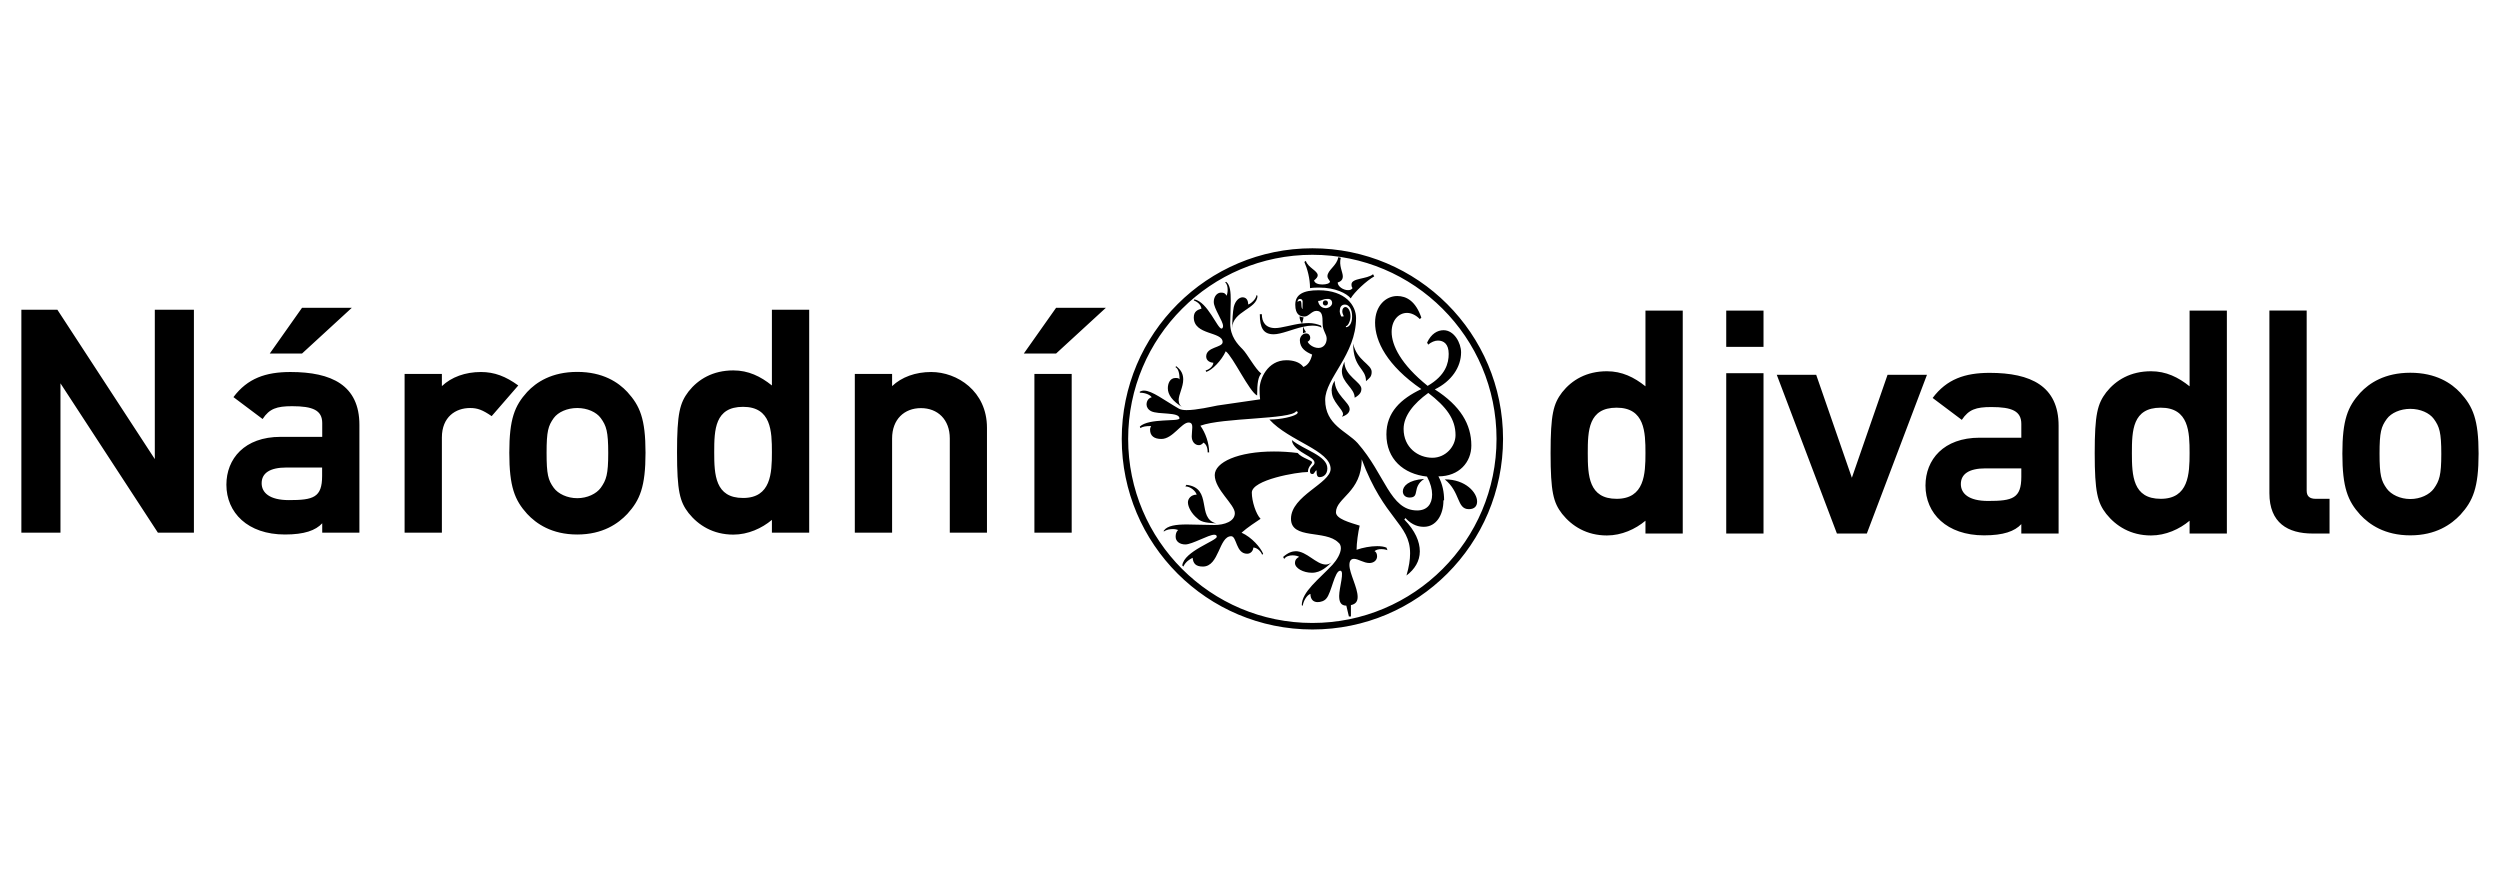 <?xml version="1.0" encoding="UTF-8"?><svg id="Layer_2" xmlns="http://www.w3.org/2000/svg" viewBox="0 0 234 82"><defs><style>.cls-1{fill:#fff;}</style></defs><rect class="cls-1" y="0" width="234" height="82"/><path d="m100.31,35h-3.49v14.86h3.49v-14.86ZM14.78,49.86h3.37v-20.87h-3.66v13.98l-9.12-13.98h-3.37v20.87h3.66v-13.98l9.12,13.98Zm13.49-16.77l4.66-4.28h-4.66l-3.02,4.28h3.02Zm1.88,11.46c0,2.02-.82,2.26-3.11,2.26-1.82,0-2.55-.7-2.55-1.58,0-.94.76-1.47,2.32-1.47h3.34v.79Zm0,5.31h3.49v-10.09c0-3.72-2.61-4.95-6.45-4.95-2.32,0-4.02.59-5.34,2.35l2.73,2.05c.64-.97,1.32-1.2,2.76-1.2,1.94,0,2.82.38,2.82,1.58v1.29h-3.9c-3.37,0-5.07,2.05-5.07,4.48,0,2.61,1.99,4.66,5.48,4.66,1.82,0,2.87-.38,3.49-1.05v.88Zm15.87-10.91l2.49-2.87c-1.17-.85-2.23-1.26-3.49-1.26-1.47,0-2.76.47-3.66,1.32v-1.14h-3.49v14.86h3.49v-8.91c0-1.93,1.29-2.76,2.64-2.76.7,0,1.17.18,2.02.76m10.91,3.46c0,1.99-.18,2.52-.7,3.25-.41.56-1.26.97-2.2.97s-1.79-.41-2.2-.97c-.53-.73-.67-1.26-.67-3.28s.15-2.52.67-3.25c.41-.56,1.26-.94,2.2-.94s1.79.38,2.2.94c.53.73.7,1.26.7,3.28m1.79,5.69c1.17-1.29,1.7-2.52,1.7-5.72s-.53-4.4-1.7-5.69c-.85-.91-2.29-1.88-4.69-1.88s-3.84.97-4.69,1.88c-1.17,1.29-1.67,2.52-1.67,5.69s.5,4.43,1.67,5.72c.85.91,2.29,1.93,4.69,1.93s3.84-1.03,4.69-1.93m13.53-5.77c0,1.96-.09,4.28-2.7,4.28s-2.7-2.17-2.7-4.28.06-4.25,2.7-4.25,2.7,2.29,2.7,4.25m0,7.53h3.49v-20.87h-3.49v7.09c-1.06-.85-2.2-1.41-3.61-1.41-1.91,0-3.28.82-4.19,1.97-.82,1.08-1.08,2.05-1.08,5.69s.26,4.63,1.08,5.69c.91,1.14,2.29,2.02,4.19,2.02,1.38,0,2.67-.59,3.61-1.38v1.2Zm16.64,0h3.49v-9.82c0-3.43-2.79-5.22-5.22-5.22-1.47,0-2.76.47-3.66,1.32v-1.14h-3.49v14.86h3.49v-8.82c0-1.79,1.14-2.84,2.7-2.84s2.7,1.06,2.7,2.84v8.82Zm9.96-16.77l4.66-4.28h-4.66l-3.02,4.28h3.02Zm22.41,18.51c-.34,0-.72.14-1.16.53l.1.19c.14-.24.48-.34.77-.34.24,0,.48.05.63.14-.19.1-.39.24-.39.58,0,.48.77.91,1.59.91.87,0,1.45-.63,1.83-.96-.19.14-.39.19-.53.19-.91,0-1.78-1.25-2.84-1.25m-12.33-1.93v.1c.24-.19.58-.24.87-.24.19,0,.38.05.48.09-.19.15-.24.39-.24.63,0,.43.38.72.91.72.63,0,2.17-.91,2.7-.91.14,0,.24.05.24.19,0,.38-3.08,1.35-3.23,2.69l.1.1c.24-.48.58-.67.87-.82.05.53.29.82.96.82,1.54,0,1.49-2.84,2.65-2.84.53,0,.43,1.64,1.49,1.64.39,0,.58-.34.58-.58.38,0,.77.43.82.68l.1-.1c-.24-.58-1.06-1.54-2.02-1.97.53-.48,1.35-1.01,1.78-1.3-.43-.43-.82-1.64-.82-2.45,0-1.2,4.24-1.93,5.25-1.93,0-.53.39-.72.39-.91s-.96-.39-1.35-.87c-.77-.1-1.54-.14-2.22-.14-3.37,0-5.54,1.01-5.54,2.21,0,1.35,1.88,2.74,1.88,3.56,0,.77-.96,1.11-1.93,1.11-.87,0-1.78-.05-2.55-.05-1.01,0-1.83.1-2.17.58m14.11-6.36c0,.29-.43.39-.43.77,0,.24.1.29.24.29.19,0,.24-.34.38-.34,0,.43.05.63.29.63.34,0,.72-.24.72-.82,0-1.2-2.22-1.73-3.32-2.65l.05.24c.39.96,2.07,1.3,2.07,1.88m-11.03,2.99c-.53,0-.82.38-.82.72,0,.43.34,1.06.87,1.49.39.43,1.15.43,1.78.48-1.88-.48-.29-3.32-2.79-3.61l-.1.15c.48,0,.96.43,1.06.77m-1.69-8.81c0-.58.43-1.25.43-1.97,0-.43-.14-.87-.67-1.25l-.05.1c.29.14.38.67.38,1.15-.05-.1-.14-.14-.38-.14-.53,0-.72.53-.72.96,0,.58.39,1.2,1.45,1.83-.34-.19-.43-.43-.43-.67m7.37-9.82l-.1-.05c0,.34-.53.82-.77.87,0-.43-.19-.67-.53-.67-.29,0-.67.29-.82.91-.09.48-.14,1.16-.14,1.97,0-1.59,2.36-1.78,2.36-3.03m.34,7.27c-.53-.39-1.3-1.83-1.73-2.26-.48-.48-1.16-1.2-1.16-2.41,0-.67.05-1.44.05-2.12,0-.82-.05-1.49-.43-1.78l-.1.05c.19.14.24.43.24.72,0,.19-.05.43-.1.53-.14-.24-.24-.29-.53-.29-.34,0-.67.34-.67.87,0,.63.87,1.78.87,2.26,0,.1-.05.24-.14.24-.39,0-1.3-2.5-2.55-2.74l-.05.1c.48.19.67.48.72.77-.34.1-.72.24-.72.82,0,1.69,2.7,1.3,2.7,2.31,0,.53-1.54.43-1.54,1.35,0,.43.43.58.67.58,0,.34-.43.67-.72.72l.05.14c.53-.14,1.44-1.06,1.83-1.93.67.48,2.21,3.8,2.94,4.14,0-1.2.1-1.73.39-2.07m3.8-4.68c-.96.12-1.91.44-2.5.44-.91,0-1.25-.58-1.25-1.3h-.19c0,1.3.34,1.88,1.3,1.88.7,0,1.76-.48,2.74-.7v.61s.19-.1.29-.1c-.09-.14-.23-.37-.28-.51.3-.07.59-.11.86-.11.34,0,.63.05.87.19l-.05-.19c-.34-.14-.72-.24-1.15-.24-.21,0-.42.02-.62.04.05-.23.09-.38.14-.57-.1,0-.29-.05-.38-.1,0,.29.09.48.24.67m6.74-4.42l-.1-.19c-.58.48-2.02.34-2.02.96,0,.1,0,.19.1.34-.1.15-.24.19-.43.19-.43,0-.96-.34-.96-.72.34-.1.48-.29.48-.58,0-.38-.39-1.01-.19-1.73l-.24-.05c-.1.77-1.01,1.2-1.01,1.78,0,.15.1.29.24.48,0,.19-.34.29-.72.29-.34,0-.72-.1-.77-.38.24-.19.34-.34.34-.48,0-.43-.92-.72-1.11-1.35l-.14.1c.29.67.53,1.54.53,2.45.34-.05.63-.05.87-.05,1.49,0,2.55.53,2.94,1.01.34-.58,1.45-1.64,2.22-2.07m-4,10.74c0,1.01,1.06,1.69,1.06,2.17,0,.1-.05.14-.1.24.58-.19.72-.48.72-.72,0-.63-1.4-1.35-1.4-2.65-.24.34-.29.67-.29.96m1.2-2.74c-.14.34-.24.63-.24.87,0,1.11,1.2,1.59,1.2,2.5.53-.29.63-.58.63-.82,0-.67-1.59-1.2-1.59-2.55m.82-1.69c0,2.31,1.2,2.26,1.2,3.51.32-.29.53-.4.53-.87,0-.72-1.4-1.06-1.73-2.65m8.57,12.71c1.49,1.2,1.11,2.79,2.26,2.79.53,0,.77-.29.77-.72,0-.82-1.06-2.07-3.03-2.07m-11.17-16.27c.14,0,.24-.1.24-.24s-.1-.24-.24-.24-.24.1-.24.24.09.24.24.24m10.02,14.25c-1.35,0-2.7-.96-2.7-2.7,0-1.2.91-2.36,2.31-3.37,1.69,1.3,2.55,2.45,2.55,3.95,0,1.06-.92,2.12-2.17,2.12m-10.02-14.01c-.43,0-.67-.43-.67-.67.34,0,.38-.19.92-.19.24,0,.39.15.39.39s-.29.48-.63.48m1.35.24c0-.39.19-.58.48-.58.38,0,.67.43.67,1.11s-.29,1.01-.58,1.01v-.1c.19,0,.43-.48.43-.92,0-.53-.24-.87-.48-.87-.14,0-.29.15-.29.39,0,.14.05.29.14.48-.14,0-.19.05-.24,0-.1-.19-.14-.38-.14-.53m-3.45-.15c-.24-.05-.03-.76-.26-.76-.05,0-.15,0-.24.1,0-.19.1-.29.24-.29s.24.1.24.24c0,.55-.04.69.02.72m13.22,17.87c0-.72-.14-1.49-.53-2.22,1.94,0,3.08-1.33,3.08-2.89,0-1.97-1.01-3.71-3.42-5.25,1.56-.76,2.46-2.08,2.46-3.47,0-.86-.64-2.07-1.64-2.07-.58,0-1.16.34-1.54,1.16l.1.19c.29-.24.62-.38.91-.38.55,0,1.01.32,1.01,1.25,0,.87-.29,2.02-1.97,2.99-2.51-2.02-3.37-3.8-3.37-5.05,0-1.11.67-1.78,1.44-1.78.38,0,.82.19,1.2.58l.14-.14c-.53-1.54-1.39-2.02-2.26-2.02-1.06,0-2.07.91-2.07,2.5,0,1.73,1.11,4,4.33,6.21-1.93.92-3.27,2.17-3.27,4.24,0,2.31,1.59,3.71,3.8,3.95.34.63.48,1.2.48,1.68,0,.91-.48,1.49-1.4,1.49-2.55,0-2.99-3.37-5.58-6.31-1.01-1.11-3.03-1.69-3.03-4.04,0-2.02,2.89-4.24,2.89-7.66,0-1.15-.96-2.6-3.52-2.6-1.4,0-2.17.38-2.17,1.35s.48,1.11.87,1.11.67-.53,1.11-.53c.53,0,.58.43.58,1.2,0,.67.38.96.38,1.4,0,.48-.29.87-.77.87s-.91-.34-1.01-.58c.19-.1.24-.24.24-.39,0-.19-.14-.39-.39-.39-.34,0-.58.34-.58.63,0,.77.58,1.11,1.15,1.35-.14.63-.43,1.01-.82,1.16-.34-.48-1.01-.63-1.59-.63-1.78,0-2.51,1.78-2.51,2.7,0,.67.05.87.05.96-1.25.19-3.32.48-4,.58-.53.1-1.93.43-2.89.43-.29,0-.58-.05-.72-.14-1.35-.77-2.5-1.69-3.27-1.69-.14,0-.29.05-.38.1v.1c.58,0,1.01.24,1.11.43-.24.05-.48.29-.48.67,0,.24.14.48.43.63.67.34,2.65.05,2.65.67,0,.34-2.84-.05-3.71.77l.05.14c.24-.14.48-.19,1.01-.19-.05.1-.1.19-.1.34,0,.58.38.87,1.06.87,1.06,0,1.88-1.54,2.55-1.54.34,0,.34.29.34.48,0,.24-.05.53-.05.82,0,.48.29.82.67.82.24,0,.38-.19.43-.24.24.15.39.43.39.92h.14c0-.87-.34-1.83-.82-2.5,2.07-.77,8.48-.58,8.96-1.35.1,0,.15.05.15.1s-.05.15-.15.19c-.29.19-1.35.48-2.5.48,1.83,2.02,5.73,2.89,5.73,4.62,0,1.35-3.71,2.51-3.71,4.67,0,1.97,3.23,1.01,4.43,2.22.14.09.24.29.24.53,0,.48-.38,1.11-.77,1.54-1.3,1.39-2.89,2.55-2.89,3.8l.09.05c.05-.43.39-1.01.72-1.11,0,.53.29.77.67.77.29,0,.63-.1.82-.34.48-.53.77-2.6,1.3-2.6.43,0-.1,1.59-.1,2.36,0,.53.14.91.67.91l.24,1.01h.19v-1.06c.48-.1.63-.38.63-.77,0-.87-.77-2.21-.77-2.98,0-.39.14-.58.43-.58.39,0,.91.39,1.44.39.39,0,.72-.24.72-.63,0-.24-.1-.43-.24-.48.15-.14.39-.19.63-.19s.48.05.58.1l-.09-.24c-.24-.1-.53-.14-.87-.14-.63,0-1.35.14-1.93.34,0-.63.15-1.68.29-2.26-.92-.29-2.22-.63-2.22-1.25,0-1.35,2.41-1.88,2.41-4.96,2.12,5.68,4.53,6.02,4.53,8.81,0,.58-.1,1.25-.34,2.07.77-.58,1.25-1.35,1.25-2.26s-.43-1.93-1.45-2.98l.1-.14c.67.72,1.3.82,1.73.82,1.15,0,1.83-1.11,1.83-2.46m-1.83-2.02c-1.44.1-1.97.67-1.97,1.16,0,.34.24.58.63.58,1.01,0,.19-.96,1.35-1.73m6.79-3.76c0,4.76-1.93,9.06-5.05,12.18-3.12,3.12-7.43,5.05-12.19,5.05-4.76,0-9.07-1.93-12.19-5.05-3.12-3.12-5.05-7.42-5.05-12.18s1.93-9.06,5.05-12.18c3.12-3.12,7.43-5.05,12.19-5.05s9.07,1.93,12.19,5.05c3.12,3.12,5.05,7.42,5.05,12.18m.61,0c0-9.85-7.99-17.84-17.84-17.84s-17.85,7.99-17.85,17.84,7.99,17.84,17.85,17.84,17.84-7.99,17.84-17.84m13.33,1.33c0,1.96-.09,4.28-2.7,4.28s-2.7-2.17-2.7-4.28.06-4.25,2.7-4.25,2.7,2.29,2.7,4.25m0,7.53h3.49v-20.87h-3.49v7.09c-1.06-.85-2.2-1.41-3.61-1.41-1.91,0-3.28.82-4.19,1.97-.82,1.08-1.08,2.05-1.08,5.69s.26,4.63,1.08,5.69c.91,1.14,2.29,2.02,4.19,2.02,1.38,0,2.67-.59,3.61-1.38v1.2Zm7.56-17.47h3.49v-3.4h-3.49v3.4Zm0,17.47h3.49v-15.01h-3.49v15.01Zm13.16,0l5.63-14.86h-3.69l-3.34,9.64-3.34-9.64h-3.69l5.63,14.86h2.81Zm14.46-5.31c0,2.02-.82,2.26-3.11,2.26-1.82,0-2.55-.7-2.55-1.58,0-.94.76-1.47,2.32-1.47h3.34v.79Zm0,5.31h3.49v-10.09c0-3.72-2.61-4.95-6.45-4.95-2.32,0-4.02.59-5.34,2.35l2.73,2.05c.65-.97,1.32-1.2,2.76-1.2,1.94,0,2.81.38,2.81,1.58v1.29h-3.9c-3.37,0-5.07,2.05-5.07,4.48,0,2.61,1.99,4.66,5.48,4.66,1.82,0,2.87-.38,3.49-1.05v.88Zm15.75-7.53c0,1.96-.09,4.28-2.7,4.28s-2.7-2.17-2.7-4.28.06-4.25,2.7-4.25,2.7,2.29,2.7,4.25m0,7.53h3.49v-20.87h-3.49v7.09c-1.06-.85-2.2-1.41-3.61-1.41-1.91,0-3.28.82-4.19,1.97-.82,1.08-1.08,2.05-1.08,5.69s.26,4.63,1.08,5.69c.91,1.14,2.29,2.02,4.19,2.02,1.38,0,2.67-.59,3.61-1.38v1.2Zm11.52,0h1.58v-3.25h-1.29c-.56,0-.85-.23-.85-.76v-16.86h-3.49v17.09c0,2.79,1.73,3.78,4.05,3.78m12.04-7.45c0,1.99-.18,2.52-.7,3.25-.41.56-1.26.97-2.2.97s-1.79-.41-2.2-.97c-.53-.73-.68-1.26-.68-3.28s.15-2.52.68-3.25c.41-.56,1.26-.94,2.2-.94s1.79.38,2.2.94c.53.73.7,1.26.7,3.28m1.79,5.69c1.17-1.29,1.7-2.52,1.7-5.72s-.53-4.4-1.7-5.69c-.85-.91-2.29-1.88-4.69-1.88s-3.84.97-4.69,1.88c-1.17,1.29-1.67,2.52-1.67,5.69s.5,4.43,1.67,5.72c.85.91,2.29,1.93,4.69,1.93s3.84-1.03,4.69-1.93"/></svg>